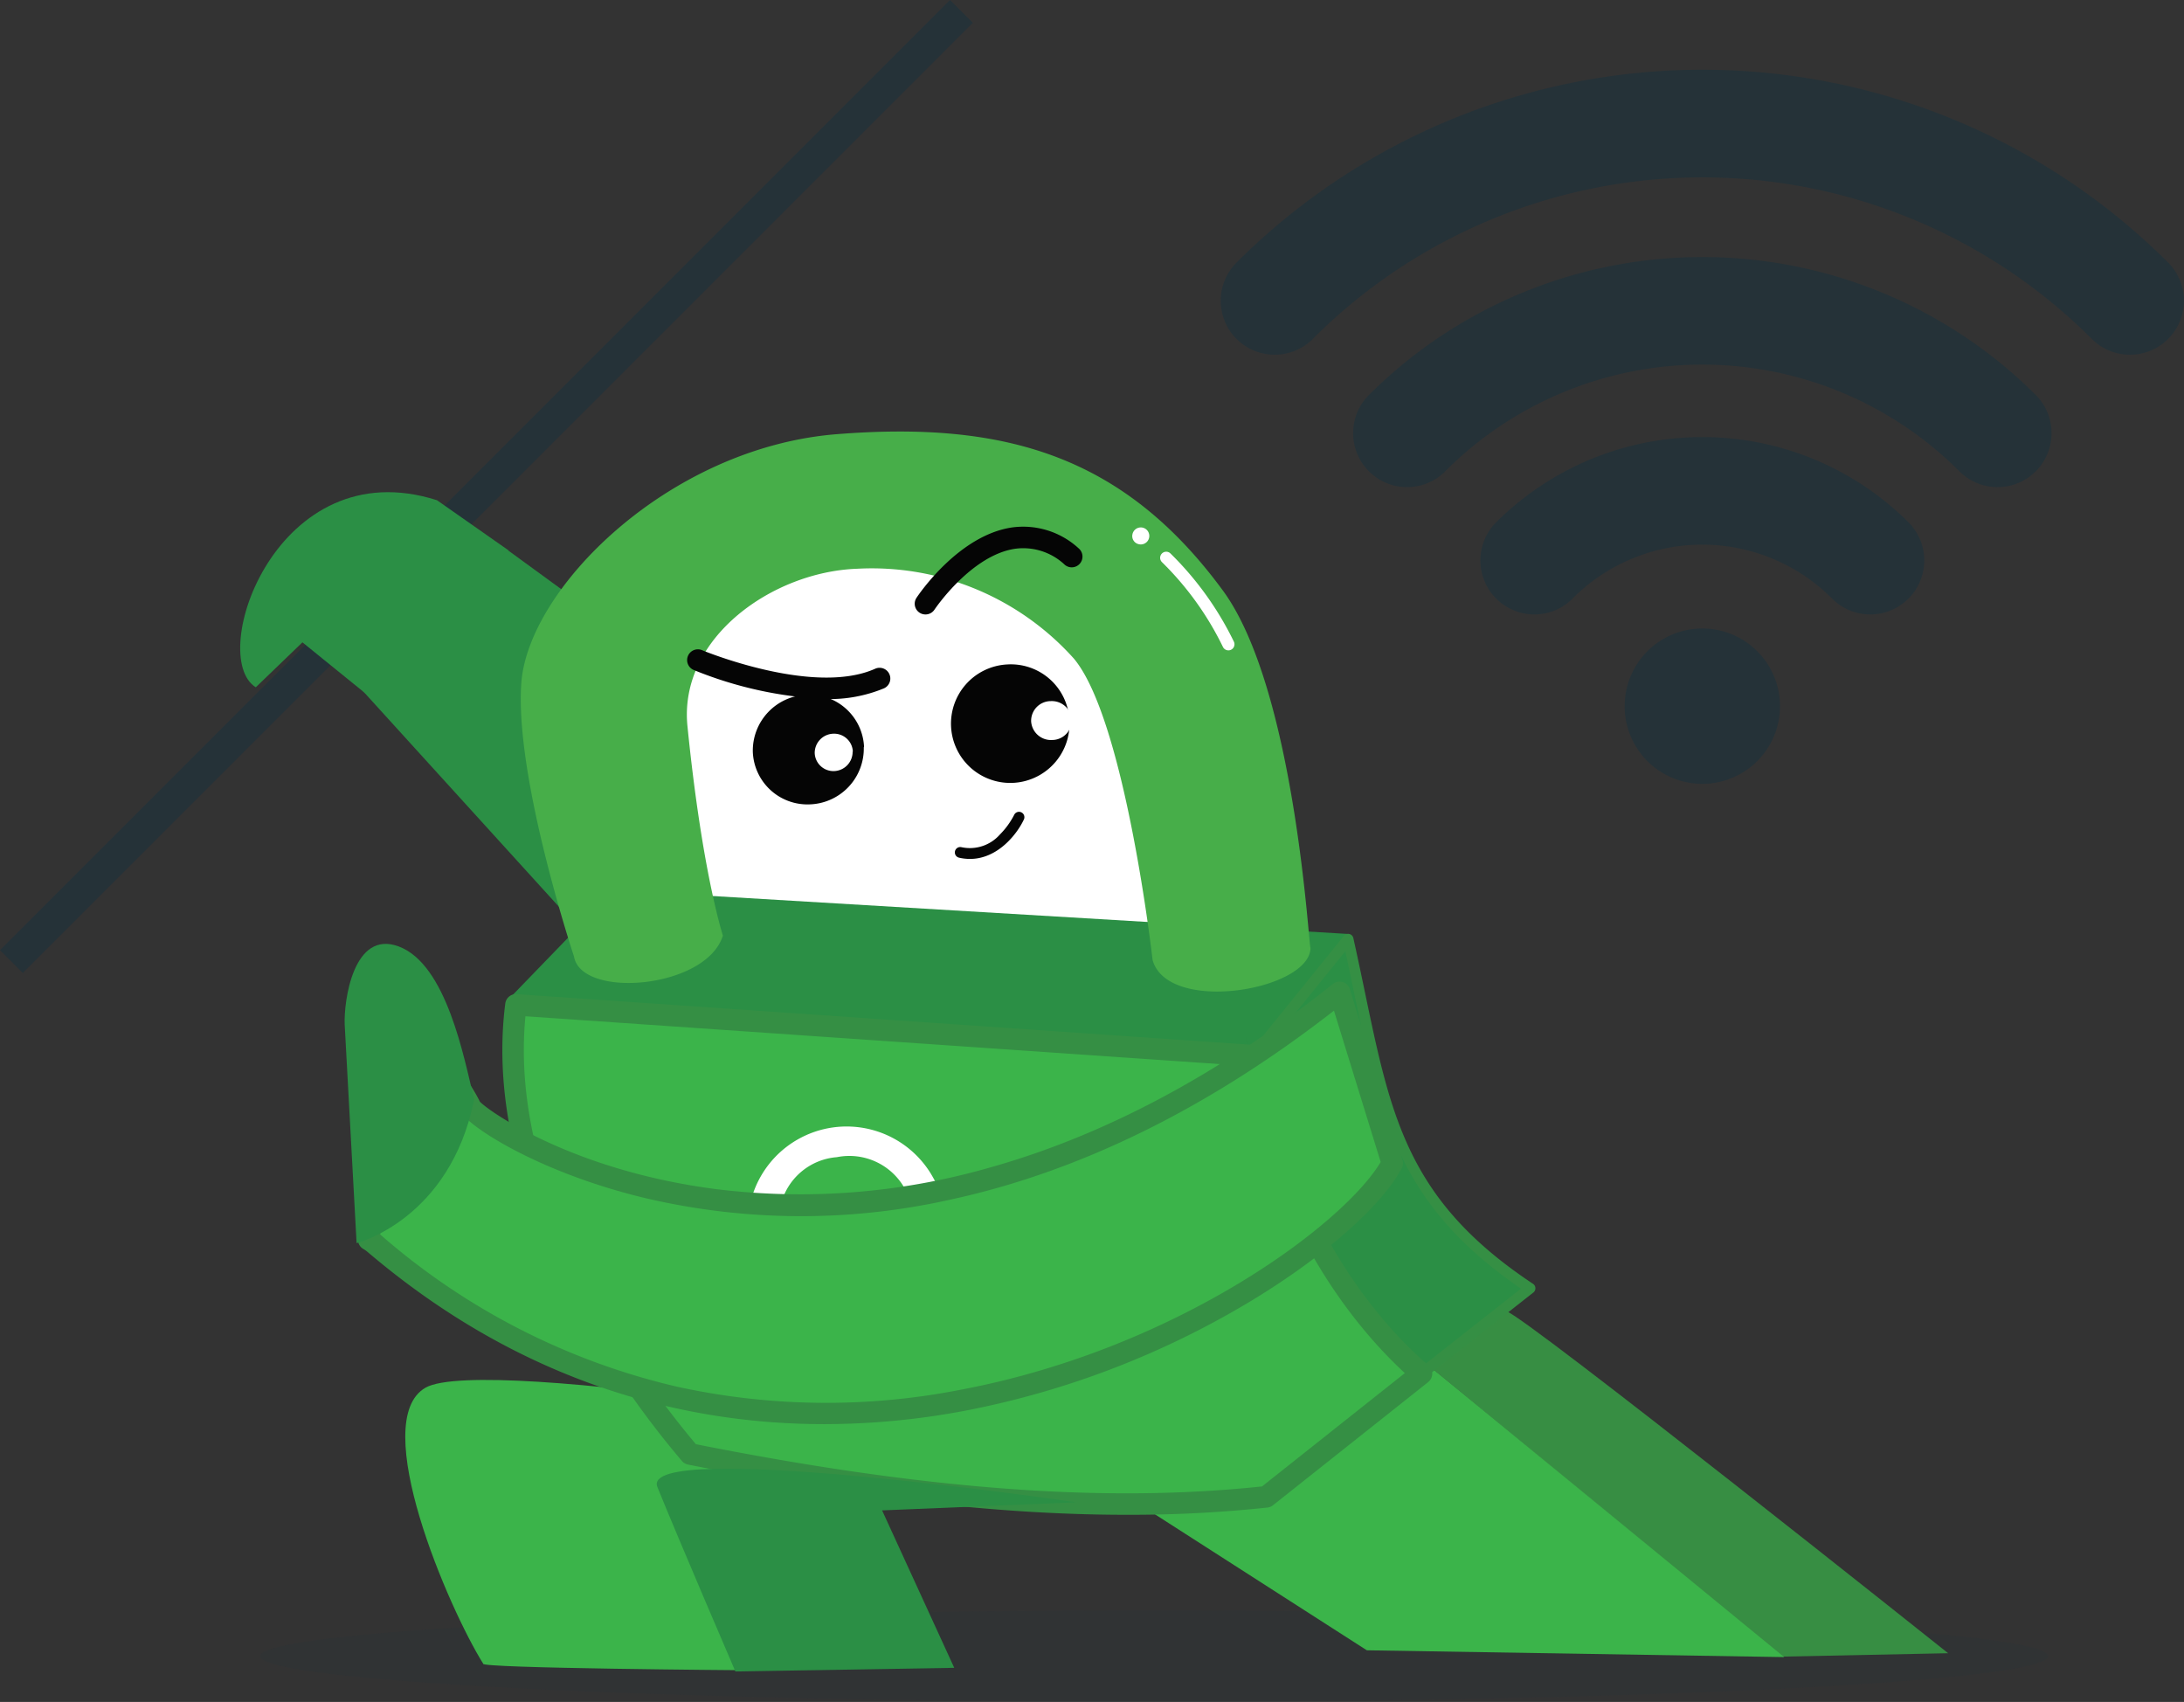<svg xmlns="http://www.w3.org/2000/svg" xmlns:xlink="http://www.w3.org/1999/xlink" width="163.098" height="127.081" viewBox="0 0 163.098 127.081">
  <rect x="0" y="0" width="163.098" height="127.081" fill="#333333" stroke="none"/>
  <defs>
    <clipPath id="clip-path">
      <rect id="Rectangle_3694" data-name="Rectangle 3694" width="163.098" height="127.081" fill="none"/>
    </clipPath>
    <clipPath id="clip-path-3">
      <rect id="Rectangle_3690" data-name="Rectangle 3690" width="133.512" height="6.826" fill="none"/>
    </clipPath>
  </defs>
  <g id="Artwork_9" data-name="Artwork 9" transform="translate(92.469 -117.7)">
    <g id="Group_44789" data-name="Group 44789" transform="translate(-92.469 117.7)">
      <g id="Group_44788" data-name="Group 44788" transform="translate(0 0)" clip-path="url(#clip-path)">
        <g id="Group_44781" data-name="Group 44781">
          <g id="Group_44785" data-name="Group 44785">
            <g id="Group_44784" data-name="Group 44784" clip-path="url(#clip-path)">
              <g id="Group_44779" data-name="Group 44779" transform="translate(0.001 0.001)">
                <g id="Group_44778" data-name="Group 44778" transform="translate(19.427 120.25)" opacity="0.22">
                  <g id="Group_44783" data-name="Group 44783" transform="translate(0)">
                    <g id="Group_44782" data-name="Group 44782" clip-path="url(#clip-path-3)">
                      <g id="Group_44777" data-name="Group 44777" transform="translate(0 0)">
                        <path id="Path_37200" data-name="Path 37200" d="M148.143,784.01c0,1.887-29.895,3.41-66.756,3.41s-66.756-1.524-66.756-3.41,29.895-3.41,66.756-3.41,66.756,1.524,66.756,3.41" transform="translate(-14.631 -780.6)" fill="#253238" fill-rule="evenodd"/>
                      </g>
                    </g>
                  </g>
                </g>
                <rect id="Rectangle_3691" data-name="Rectangle 3691" width="100.333" height="2.409" transform="translate(0 70.946) rotate(-45)" fill="#253238"/>
              </g>
            </g>
          </g>
          <path id="Path_37201" data-name="Path 37201" d="M89.863,360.617,67.351,344.2l-10.92,10.412,23.147,25.469Z" transform="translate(-29.42 -303.113)" fill="#2b8f45"/>
          <g id="Group_44787" data-name="Group 44787">
            <g id="Group_44786" data-name="Group 44786" clip-path="url(#clip-path)">
              <g id="Group_44780" data-name="Group 44780" transform="translate(17.937 5.211)">
                <path id="Path_37202" data-name="Path 37202" d="M220.839,341.131c-.454-.617-11.773-40.525-29.5-32.852s-11.61,36.97-11.61,36.97l41.033-1.361Z" transform="translate(-147.458 -278.117)" fill="#fff"/>
                <path id="Path_37203" data-name="Path 37203" d="M417,166.521a4.028,4.028,0,0,1-5.7-5.7h0a49.214,49.214,0,0,1,69.568,0,4.028,4.028,0,0,1-5.7,5.7,41.106,41.106,0,0,0-58.132-.043l-.043.043" transform="translate(-336.893 -146.426)" fill="#253238"/>
                <path id="Path_37204" data-name="Path 37204" d="M471.5,239.526a4.028,4.028,0,0,1-5.7-5.7,35.246,35.246,0,0,1,49.795,0,4.028,4.028,0,0,1-5.7,5.7,27.12,27.12,0,0,0-38.353-.05l-.05.05" transform="translate(-381.506 -209.545)" fill="#253238"/>
                <path id="Path_37205" data-name="Path 37205" d="M523.9,309.695a4.028,4.028,0,0,1-5.7-5.7h0a21.8,21.8,0,0,1,30.784,0,4.028,4.028,0,0,1-5.7,5.7h0a13.678,13.678,0,0,0-19.343-.049l-.049.049" transform="translate(-424.401 -270.208)" fill="#253238"/>
                <path id="Path_37206" data-name="Path 37206" d="M582.136,376.4a5.8,5.8,0,1,1-5.8,5.8,5.8,5.8,0,0,1,5.8-5.8" transform="translate(-472.946 -334.682)" fill="#253238"/>
                <path id="Path_37207" data-name="Path 37207" d="M502.582,657.4l-5.551,4.263,26.14,21.532,12.408-.254s-31.618-25.2-33-25.541" transform="translate(-408.032 -564.708)" fill="#378e43"/>
                <path id="Path_37208" data-name="Path 37208" d="M394.215,677.707l.508-.707.961.8-.961-.8-23.292,10.267,17.922,11.5,31.165.508Z" transform="translate(-305.216 -580.753)" fill="#3bb44a"/>
                <path id="Path_37209" data-name="Path 37209" d="M80.185,706.91c-.345.345,19.464.49,19.464.49l-1.941-13.1,18.993-2.757c1.415-1.542-36.48-7.71-40.815-5.243s1.741,16.526,4.3,20.607" transform="translate(-62.041 -587.897)" fill="#3bb44a"/>
                <path id="Path_37210" data-name="Path 37210" d="M180.761,487.365,126.032,484.1l-7.6,7.855c3.066.871,55.037,4.462,55.037,4.462-.109-.526-.218-1.052-.308-1.578.091.526.2,1.052.308,1.578h.381s4.97-6,6.93-9.052" transform="translate(-98.11 -422.845)" fill="#2b8f45"/>
                <path id="Path_37211" data-name="Path 37211" d="M435.12,536.735l8.091-6.367c-10.739-7.129-10.975-14.4-13.587-26.067l-7,8.653h0l-.29.4c1.941,9.052,6.131,17.614,12.789,23.383" transform="translate(-346.882 -439.381)" fill="#2b8f45"/>
                <path id="Path_37232" data-name="Path 37232" d="M433.307,535.323a.4.4,0,0,1-.263-.1c-7.983-6.917-11.432-16.653-12.919-23.6a.4.4,0,0,1,.068-.321l.29-.4.013-.017,7-8.653a.4.4,0,0,1,.7.165c.319,1.423.6,2.773.873,4.078,1.957,9.377,3.25,15.572,12.544,21.742a.4.4,0,0,1,.026.651l-8.091,6.367A.4.4,0,0,1,433.307,535.323Zm-12.358-23.694c2.054,9.447,6.438,17.512,12.372,22.77l7.395-5.82c-9.155-6.26-10.532-12.86-12.427-21.938-.219-1.051-.445-2.131-.691-3.254l-6.471,8Z" transform="translate(-345.069 -437.568)" fill="#358f44"/>
                <path id="Path_37213" data-name="Path 37213" d="M173.83,535.472l-.617.871.617-.871-.091-.4L118.974,531.3c-1.669,12.97,6.875,26.3,13.006,33.541,15.891,3.175,29.986,4.608,43.028,3.193l11.592-9.2c-6.657-5.769-10.848-14.331-12.789-23.383" transform="translate(-98.381 -461.483)" fill="#3bb44a"/>
                <path id="Path_37233" data-name="Path 37233" d="M160.966,565.758c-9.488,0-20.158-1.232-32.769-3.751a.8.8,0,0,1-.455-.268,67.556,67.556,0,0,1-9.545-14.8c-3.181-6.919-4.407-13.432-3.645-19.358a.8.8,0,0,1,.851-.7l54.765,3.773a.8.8,0,0,1,.728.623l.091.4,0,.013c2.049,9.553,6.492,17.694,12.512,22.924a.8.8,0,0,1-.028,1.235l-11.591,9.2a.806.806,0,0,1-.412.169A97.2,97.2,0,0,1,160.966,565.758Zm-32.18-5.271c17.072,3.393,30.523,4.4,42.279,3.152l10.664-8.461c-5.6-5.18-9.81-12.8-11.971-21.672a.8.8,0,0,1-.827-1.248l.056-.079-52.929-3.646c-.53,5.424.678,11.384,3.6,17.731A65.791,65.791,0,0,0,128.787,560.487Z" transform="translate(-94.755 -457.861)" fill="#358f44"/>
                <path id="Path_37215" data-name="Path 37215" d="M209.1,724.748l-14.4.6,5.388,11.755-16.344.272s-4.354-10.122-5.823-13.768,31.2,1.125,31.2,1.125" transform="translate(-146.763 -617.78)" fill="#2b8f45"/>
                <path id="Path_37216" data-name="Path 37216" d="M227.219,631.94l-17.324,2.431a.218.218,0,0,1-.236-.181l-1.633-11.646a.218.218,0,0,1,.181-.236l17.324-2.413a.218.218,0,0,1,.236.181l1.633,11.646a.218.218,0,0,1-.181.236" transform="translate(-171.452 -534.006)" fill="#fff"/>
                <path id="Path_37234" data-name="Path 37234" d="M214.9,590.894a11.4,11.4,0,0,1,.321-4.238,7.379,7.379,0,0,1,13.353-1.858,11.554,11.554,0,0,1,1.509,4l-2.213.327a9.38,9.38,0,0,0-1.226-3.191,4.736,4.736,0,0,0-5.059-2.323,4.685,4.685,0,0,0-4.2,3.6,9.219,9.219,0,0,0-.276,3.379Z" transform="translate(-177.025 -502.418)" fill="#fff"/>
                <path id="Path_37218" data-name="Path 37218" d="M131.837,526.2c-35.936,28.68-64.2,10.086-64.905,8.544-1.088-2.395-3.066-3.392-5.7-8.508-.526,6.15-1.179,12.3-1.9,18.43a3.107,3.107,0,0,1,.4.272c32.453,27.646,71.345,2.866,76.044-5.986Z" transform="translate(-49.731 -457.308)" fill="#3bb44a"/>
                <path id="Path_37235" data-name="Path 37235" d="M89.733,554.813c-10.2,0-22.409-2.891-34.136-12.878a2.293,2.293,0,0,0-.288-.2.8.8,0,0,1-.4-.791c.8-6.72,1.417-12.74,1.9-18.4a.8.8,0,0,1,1.514-.3,28.762,28.762,0,0,0,3.736,5.627,13.211,13.211,0,0,1,1.954,2.866c.5.575,6.762,5.143,17.705,6.537a51.213,51.213,0,0,0,20.451-1.642c8.609-2.426,17.2-7.03,25.54-13.685a.8.8,0,0,1,1.268.391l3.936,12.752a.8.8,0,0,1-.058.613c-1.476,2.781-5.713,6.532-11.057,9.79a65.223,65.223,0,0,1-21.457,8.3A56.7,56.7,0,0,1,89.733,554.813Zm-33.17-14.16.047.038.018.015a51.336,51.336,0,0,0,22.114,11.314,52.086,52.086,0,0,0,21.3.2c16.136-3.081,28.493-12.371,31.237-16.98l-3.489-11.3c-9.378,7.3-19.049,12.056-28.758,14.134a50.9,50.9,0,0,1-22.594-.12c-8.06-1.917-13.369-5.418-13.861-6.49a11.679,11.679,0,0,0-1.76-2.566,31.056,31.056,0,0,1-2.636-3.622C57.749,530.054,57.215,535.117,56.563,540.653Z" transform="translate(-46.109 -453.686)" fill="#358f44"/>
                <path id="Path_37220" data-name="Path 37220" d="M53.454,506.414c-3.41-1.288-4.118,4.118-4.045,5.823l.889,16.326s6.966-1.741,8.78-10.721c-.762-3.156-2.068-10.086-5.623-11.428" transform="translate(-41.605 -440.951)" fill="#2b8f45"/>
                <path id="Path_37221" data-name="Path 37221" d="M180.9,333.856c-.109.472-1.07-19.247-6.567-26.7-7.383-10.032-16.254-12.644-28.807-11.646S122.45,307.027,121.96,314.12s3.936,20.39,3.936,20.39c.544,3.193,9.886,2.413,11.12-1.56-.254-.816-1.633-5.569-2.648-15.655-.653-6.6,6.385-11.519,12.68-11.737a20.265,20.265,0,0,1,16.181,6.712c3.846,4.608,5.877,22.512,5.877,22.512,1.161,4.063,11.737,2.249,11.791-.907" transform="translate(-100.968 -268.302)" fill="#47ae49"/>
                <path id="Path_37222" data-name="Path 37222" d="M225.719,407.568a4.172,4.172,0,0,1-4.061,4.281h0a4.081,4.081,0,0,1-4.226-3.932v-.023a4.172,4.172,0,0,1,3.991-4.227,4.082,4.082,0,0,1,4.313,3.836c0,.028,0,.055,0,.083" transform="translate(-179.15 -356.998)" fill="#050505"/>
                <path id="Path_37223" data-name="Path 37223" d="M245.76,421.033a1.433,1.433,0,0,1-1.379,1.451,1.4,1.4,0,0,1-1.451-1.34v0a1.433,1.433,0,0,1,1.379-1.451,1.4,1.4,0,0,1,1.468,1.321c0,.007,0,.014,0,.021" transform="translate(-200.025 -370.119)" fill="#fff"/>
                <path id="Path_37224" data-name="Path 37224" d="M307.851,395.206a4.426,4.426,0,1,1-4.644-4.027,4.378,4.378,0,0,1,4.644,4.027" transform="translate(-245.935 -346.776)" fill="#050505"/>
                <path id="Path_37225" data-name="Path 37225" d="M335.058,407.683a1.469,1.469,0,0,1-1.433,1.505h-.019a1.487,1.487,0,0,1-1.578-1.391v-.006a1.469,1.469,0,0,1,1.433-1.505h.019a1.488,1.488,0,0,1,1.578,1.379" transform="translate(-272.961 -359.145)" fill="#fff"/>
                <path id="Path_37236" data-name="Path 37236" d="M200.791,388.686a29.459,29.459,0,0,1-9.894-2.169.8.8,0,0,1,.622-1.48c.083.035,8.321,3.447,12.93,1.386a.8.8,0,1,1,.655,1.465A10.608,10.608,0,0,1,200.791,388.686Z" transform="translate(-157.028 -341.701)" fill="#050505"/>
                <path id="Path_37237" data-name="Path 37237" d="M284.908,341.016a.8.8,0,0,1-.669-1.245c.126-.191,3.133-4.678,7.151-5.254a6.119,6.119,0,0,1,4.958,1.565.8.8,0,0,1-1.037,1.226,4.522,4.522,0,0,0-3.689-1.2c-3.3.471-6.017,4.511-6.044,4.551A.8.8,0,0,1,284.908,341.016Z" transform="translate(-233.731 -300.347)" fill="#050505"/>
                <path id="Path_37228" data-name="Path 37228" d="M21.107,320.891C9.153,317.081,3.874,332.555,7.575,334.858l3.483-3.356,4.7,3.809L26.44,324.627Z" transform="translate(-6.41 -288.751)" fill="#2b8f45"/>
                <path id="Path_37238" data-name="Path 37238" d="M301.742,455.4a3.645,3.645,0,0,1-.815-.094.4.4,0,0,1,.18-.783,2.986,2.986,0,0,0,2.874-.948,5.851,5.851,0,0,0,1.062-1.462.4.4,0,0,1,.727.342C305.255,453.558,303.81,455.4,301.742,455.4Z" transform="translate(-247.245 -396.476)" fill="#050505"/>
                <path id="Path_37239" data-name="Path 37239" d="M390.228,352.165a.454.454,0,0,1-.412-.263,22.816,22.816,0,0,0-4.547-6.322.453.453,0,1,1,.631-.652,23.789,23.789,0,0,1,4.74,6.594.454.454,0,0,1-.411.644Z" transform="translate(-316.43 -308.815)" fill="#fff"/>
                <path id="Path_37231" data-name="Path 37231" d="M374.129,336.051a.635.635,0,1,0-.466-.767c0,.008,0,.016-.005.023a.617.617,0,0,0,.46.741l.012,0" transform="translate(-307.024 -300.628)" fill="#fff"/>
              </g>
            </g>
          </g>
        </g>
      </g>
    </g>
  </g>
</svg>
